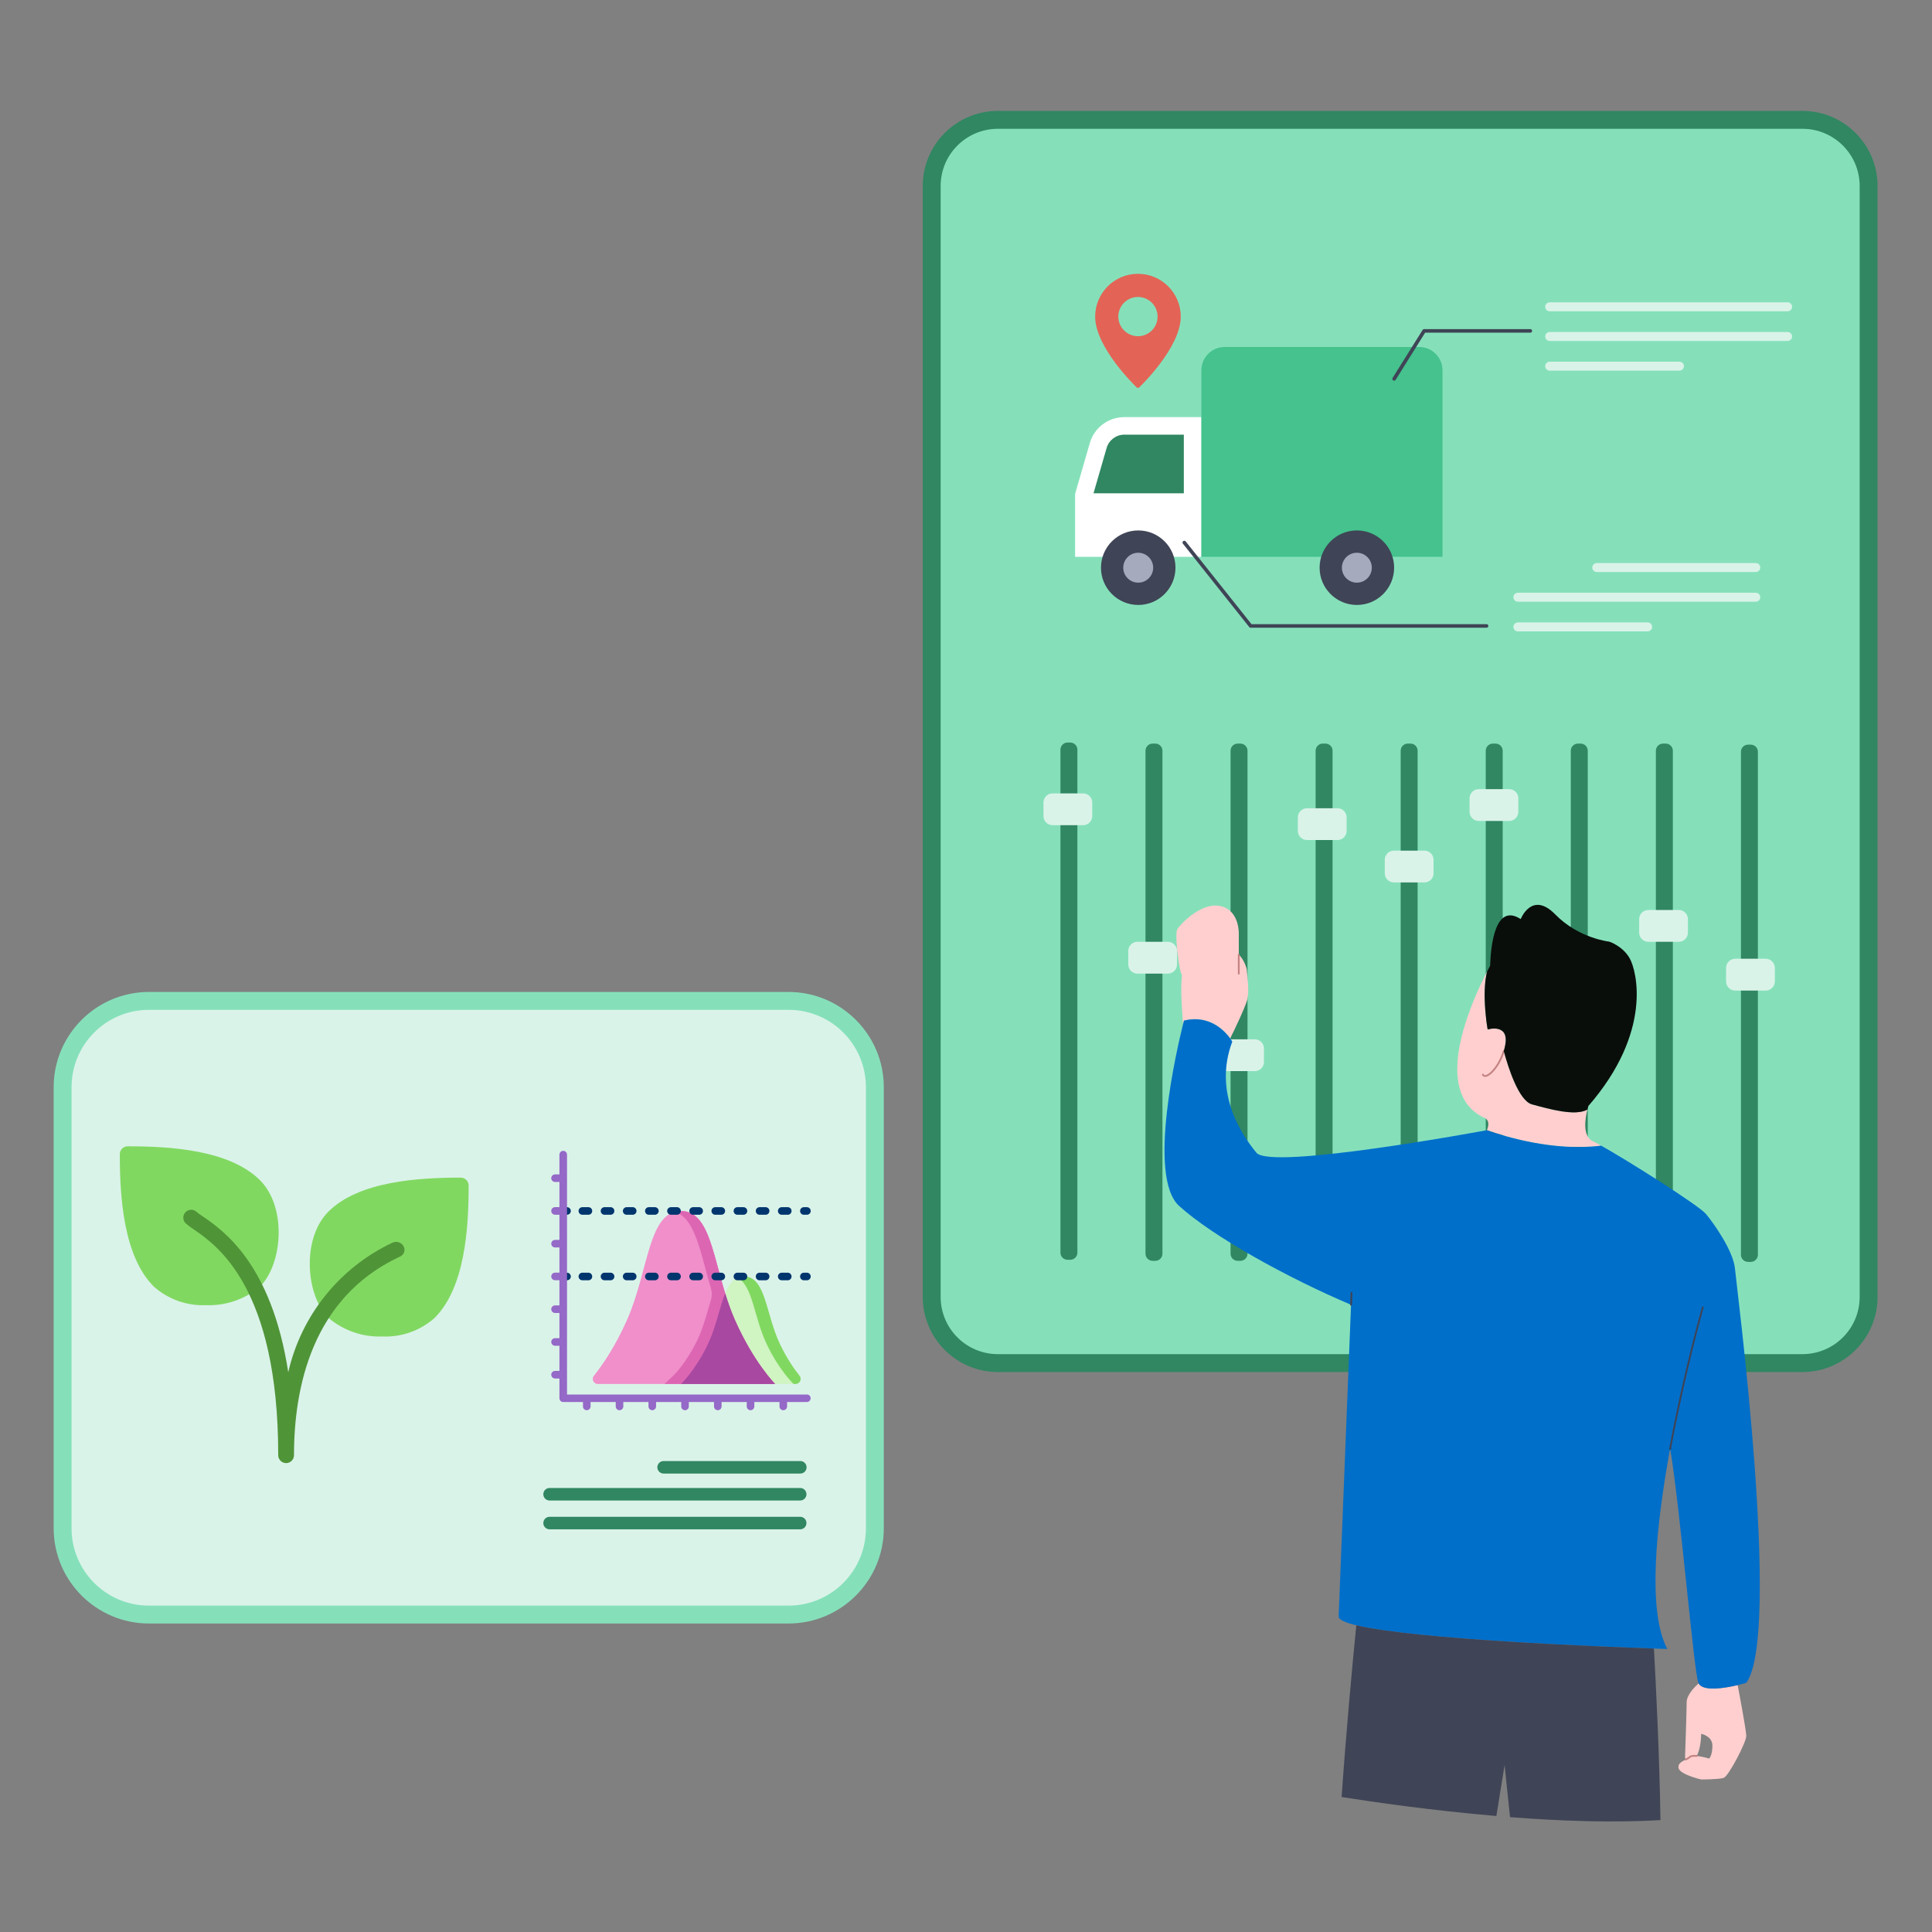 <svg width="1080" height="1080" viewBox="0 0 1080 1080" fill="none" xmlns="http://www.w3.org/2000/svg">
<rect x="0" y="0" width="1080" height="1080" fill="#808080" stroke="none"/>
<g clip-path="url(#clip0_3682_15071)">
<path d="M557.818 761.97C537.418 761.97 520.828 745.38 520.828 724.98V103.99C520.828 83.59 537.418 67 557.818 67H1007.57C1027.97 67 1044.56 83.59 1044.56 103.99V724.98C1044.56 745.38 1027.97 761.97 1007.57 761.97H557.818Z" fill="#85E0BA"/>
<path d="M1007.57 72C1025.24 72 1039.56 86.32 1039.56 103.99V724.98C1039.56 742.65 1025.24 756.97 1007.57 756.97H557.818C540.148 756.97 525.828 742.65 525.828 724.98V103.99C525.828 86.32 540.148 72 557.818 72H1007.57ZM1007.57 62H557.818C534.668 62 515.828 80.84 515.828 103.99V724.98C515.828 748.13 534.668 766.97 557.818 766.97H1007.57C1030.72 766.97 1049.56 748.13 1049.56 724.98V103.99C1049.56 80.84 1030.72 62 1007.57 62Z" fill="#308762"/>
<path d="M628.484 233.172C619.554 233.172 611.694 239.082 609.214 247.662L600.984 276.122V311.272H671.584V233.172H628.484Z" fill="white"/>
<path d="M661.761 275.757V242.977H628.481C623.941 242.977 619.881 246.027 618.621 250.387L611.281 275.757H661.761Z" fill="#308762"/>
<path d="M793.318 193.969C800.518 193.969 806.358 199.809 806.358 207.009V311.269H671.578V207.009C671.578 199.809 677.418 193.969 684.618 193.969H793.318Z" fill="#45C28D"/>
<path d="M615.453 317.346C615.453 305.846 624.773 296.516 636.283 296.516C647.783 296.516 657.103 305.836 657.103 317.346C657.103 328.846 647.783 338.176 636.283 338.176C624.783 338.176 615.453 328.846 615.453 317.346Z" fill="#3F4456"/>
<path d="M627.906 317.352C627.906 312.732 631.656 308.982 636.266 308.992C640.896 308.992 644.636 312.732 644.636 317.352C644.636 321.972 640.886 325.712 636.266 325.712C631.656 325.712 627.906 321.972 627.906 317.352Z" fill="#A5AABC"/>
<path d="M737.664 317.346C737.664 305.846 746.994 296.516 758.494 296.516C769.994 296.516 779.324 305.836 779.324 317.346C779.324 328.846 770.004 338.176 758.494 338.176C746.994 338.166 737.664 328.846 737.664 317.346Z" fill="#3F4456"/>
<path d="M750.125 317.352C750.125 312.732 753.865 308.992 758.485 308.992C763.105 308.992 766.855 312.732 766.855 317.352C766.855 321.972 763.105 325.712 758.485 325.712C753.875 325.712 750.125 321.972 750.125 317.352Z" fill="#A5AABC"/>
<path d="M612.195 176.977C612.195 194.157 634.485 215.667 635.435 216.577C635.815 216.947 636.425 216.947 636.815 216.577C637.765 215.667 660.055 194.157 660.055 176.977C660.035 163.767 649.335 153.067 636.125 153.047C622.915 153.067 612.215 163.767 612.195 176.977ZM625.155 176.977C625.155 170.917 630.065 166.007 636.125 166.007C642.185 166.007 647.095 170.917 647.095 176.977C647.095 183.037 642.185 187.947 636.125 187.947C630.065 187.937 625.155 183.027 625.155 176.977Z" fill="#E36456"/>
<path d="M866.281 171.5H999.271" stroke="#DAF3E9" stroke-width="5" stroke-miterlimit="10" stroke-linecap="round" stroke-linejoin="round"/>
<path d="M866.281 188.094H999.271" stroke="#DAF3E9" stroke-width="5" stroke-miterlimit="10" stroke-linecap="round" stroke-linejoin="round"/>
<path d="M866.281 204.68H938.831" stroke="#DAF3E9" stroke-width="5" stroke-miterlimit="10" stroke-linecap="round" stroke-linejoin="round"/>
<path d="M892.609 317.258H981.489" stroke="#DAF3E9" stroke-width="5" stroke-miterlimit="10" stroke-linecap="round" stroke-linejoin="round"/>
<path d="M848.508 333.852H981.488" stroke="#DAF3E9" stroke-width="5" stroke-miterlimit="10" stroke-linecap="round" stroke-linejoin="round"/>
<path d="M848.508 350.438H921.048" stroke="#DAF3E9" stroke-width="5" stroke-miterlimit="10" stroke-linecap="round" stroke-linejoin="round"/>
<path d="M779.32 211.791L796.11 184.961H855.46" stroke="#3F4456" stroke-width="2" stroke-miterlimit="10" stroke-linecap="round" stroke-linejoin="round"/>
<path d="M662.031 303.289L699.111 349.899H830.991" stroke="#3F4456" stroke-width="2" stroke-miterlimit="10" stroke-linecap="round" stroke-linejoin="round"/>
<path d="M598.269 704.228H596.789C594.579 704.228 592.789 702.438 592.789 700.228V419.078C592.789 416.868 594.579 415.078 596.789 415.078H598.269C600.479 415.078 602.269 416.868 602.269 419.078V700.238C602.269 702.438 600.479 704.228 598.269 704.228Z" fill="#308762"/>
<path d="M645.816 704.822H644.336C642.126 704.822 640.336 703.032 640.336 700.822V419.672C640.336 417.462 642.126 415.672 644.336 415.672H645.816C648.026 415.672 649.816 417.462 649.816 419.672V700.832C649.816 703.032 648.026 704.822 645.816 704.822Z" fill="#308762"/>
<path d="M693.371 704.822H691.891C689.681 704.822 687.891 703.032 687.891 700.822V419.672C687.891 417.462 689.681 415.672 691.891 415.672H693.371C695.581 415.672 697.371 417.462 697.371 419.672V700.832C697.371 703.032 695.581 704.822 693.371 704.822Z" fill="#308762"/>
<path d="M740.917 704.822H739.438C737.227 704.822 735.438 703.032 735.438 700.822V419.672C735.438 417.462 737.227 415.672 739.438 415.672H740.917C743.127 415.672 744.917 417.462 744.917 419.672V700.832C744.917 703.032 743.127 704.822 740.917 704.822Z" fill="#308762"/>
<path d="M788.464 704.822H786.984C784.774 704.822 782.984 703.032 782.984 700.822V419.672C782.984 417.462 784.774 415.672 786.984 415.672H788.464C790.674 415.672 792.464 417.462 792.464 419.672V700.832C792.464 703.032 790.674 704.822 788.464 704.822Z" fill="#308762"/>
<path d="M836.019 704.822H834.539C832.329 704.822 830.539 703.032 830.539 700.822V419.672C830.539 417.462 832.329 415.672 834.539 415.672H836.019C838.229 415.672 840.019 417.462 840.019 419.672V700.832C840.019 703.032 838.229 704.822 836.019 704.822Z" fill="#308762"/>
<path d="M883.566 704.822H882.086C879.876 704.822 878.086 703.032 878.086 700.822V419.672C878.086 417.462 879.876 415.672 882.086 415.672H883.566C885.776 415.672 887.566 417.462 887.566 419.672V700.832C887.566 703.032 885.776 704.822 883.566 704.822Z" fill="#308762"/>
<path d="M931.128 704.822H929.648C927.438 704.822 925.648 703.032 925.648 700.822V419.672C925.648 417.462 927.438 415.672 929.648 415.672H931.128C933.338 415.672 935.128 417.462 935.128 419.672V700.832C935.128 703.032 933.328 704.822 931.128 704.822Z" fill="#308762"/>
<path d="M978.675 705.418H977.195C974.985 705.418 973.195 703.628 973.195 701.418V420.258C973.195 418.048 974.985 416.258 977.195 416.258H978.675C980.885 416.258 982.675 418.048 982.675 420.258V701.418C982.675 703.628 980.885 705.418 978.675 705.418Z" fill="#308762"/>
<path d="M605.445 461.288H588.425C585.595 461.288 583.305 458.998 583.305 456.168V448.628C583.305 445.798 585.595 443.508 588.425 443.508H605.445C608.275 443.508 610.565 445.798 610.565 448.628V456.168C610.565 458.998 608.265 461.288 605.445 461.288Z" fill="#DAF3E9"/>
<path d="M652.851 544.249H635.831C633.001 544.249 630.711 541.959 630.711 539.129V531.589C630.711 528.759 633.001 526.469 635.831 526.469H652.851C655.681 526.469 657.971 528.759 657.971 531.589V539.129C657.971 541.959 655.681 544.249 652.851 544.249Z" fill="#DAF3E9"/>
<path d="M701.437 598.757H684.417C681.587 598.757 679.297 596.467 679.297 593.637V586.097C679.297 583.267 681.587 580.977 684.417 580.977H701.437C704.267 580.977 706.557 583.267 706.557 586.097V593.637C706.557 596.467 704.257 598.757 701.437 598.757Z" fill="#DAF3E9"/>
<path d="M747.648 469.592H730.628C727.798 469.592 725.508 467.303 725.508 464.473V456.932C725.508 454.102 727.798 451.812 730.628 451.812H747.648C750.478 451.812 752.768 454.102 752.768 456.932V464.473C752.768 467.303 750.478 469.592 747.648 469.592Z" fill="#DAF3E9"/>
<path d="M796.242 493.288H779.222C776.392 493.288 774.102 490.998 774.102 488.168V480.628C774.102 477.798 776.392 475.508 779.222 475.508H796.242C799.072 475.508 801.362 477.798 801.362 480.628V488.168C801.362 490.998 799.072 493.288 796.242 493.288Z" fill="#DAF3E9"/>
<path d="M843.64 458.921H826.62C823.79 458.921 821.5 456.631 821.5 453.801V446.261C821.5 443.431 823.79 441.141 826.62 441.141H843.64C846.47 441.141 848.76 443.431 848.76 446.261V453.801C848.76 456.631 846.47 458.921 843.64 458.921Z" fill="#DAF3E9"/>
<path d="M891.046 598.757H874.026C871.196 598.757 868.906 596.467 868.906 593.637V586.097C868.906 583.267 871.196 580.977 874.026 580.977H891.046C893.876 580.977 896.166 583.267 896.166 586.097V593.637C896.166 596.467 893.866 598.757 891.046 598.757Z" fill="#DAF3E9"/>
<path d="M938.445 526.467H921.425C918.595 526.467 916.305 524.178 916.305 521.348V513.807C916.305 510.977 918.595 508.688 921.425 508.688H938.445C941.275 508.688 943.565 510.977 943.565 513.807V521.348C943.565 524.178 941.275 526.467 938.445 526.467Z" fill="#DAF3E9"/>
<path d="M987.038 553.733H970.018C967.188 553.733 964.898 551.443 964.898 548.613V541.073C964.898 538.243 967.188 535.953 970.018 535.953H987.038C989.868 535.953 992.158 538.243 992.158 541.073V548.613C992.158 551.443 989.858 553.733 987.038 553.733Z" fill="#DAF3E9"/>
<path d="M895.077 640.411C868.807 643.761 841.307 635.371 831.177 631.771C833.877 625.471 828.927 624.501 828.927 624.501C800.347 609.981 821.807 561.471 831.367 542.961C827.987 555.291 831.627 575.471 831.627 575.471C831.627 575.471 843.337 571.871 841.537 583.581C841.327 584.951 841.017 586.281 840.627 587.561C843.147 596.871 849.027 615.351 856.397 617.351C866.307 620.051 880.477 624.051 887.357 620.251C886.217 624.701 884.277 635.251 890.627 638.071C891.567 638.501 893.107 639.311 895.077 640.411Z" fill="#FFCFCF"/>
<path d="M971.361 941.98C964.381 943.63 952.011 945.76 949.551 941C947.231 943.09 942.851 947.55 942.851 951.52C942.851 956.92 941.951 982.14 941.951 982.14C941.951 982.14 941.951 982.93 942.361 983.59C940.201 984.71 937.711 985.9 938.341 988.44C939.241 992.04 950.951 994.74 950.951 994.74C950.951 994.74 960.861 994.74 963.561 993.84C966.261 992.94 976.171 974.03 976.171 970.42C976.171 967.56 972.761 949.33 971.361 941.98ZM955.461 983.04C955.461 983.04 951.611 981.89 948.441 981.58C950.951 977.36 950.951 969.2 950.951 969.2C950.951 969.2 957.251 970.43 957.251 975.84C957.251 981.25 955.461 983.04 955.461 983.04Z" fill="#FFCFCF"/>
<path d="M696.966 559.72C695.506 564.12 690.476 575.04 687.676 580.44C684.946 576.7 677.496 568.53 665.346 569.89C664.216 570.02 663.046 570.22 661.846 570.53C661.846 570.53 661.666 571.23 661.346 572.51C661.296 572.03 659.616 553.32 660.666 546.01C660.826 544.89 660.206 544.05 660.056 543.51C658.756 538.94 656.456 521.89 658.256 519.19C660.056 516.49 671.766 503.88 682.576 506.58C693.386 509.28 692.486 522.79 692.486 522.79L692.496 533.7C695.166 535.97 696.986 541.09 696.986 542.39C696.966 543.97 698.766 554.31 696.966 559.72Z" fill="#FFCFCF"/>
<path d="M828.914 600.7C830.504 603.88 837.714 597.23 840.614 587.57" stroke="#C48382" stroke-miterlimit="10" stroke-linecap="round" stroke-linejoin="round"/>
<path d="M887.912 618.258C887.912 618.258 887.662 619.028 887.342 620.258C880.462 624.058 866.292 620.058 856.382 617.358C849.012 615.348 843.132 596.878 840.612 587.568C841.002 586.288 841.312 584.958 841.522 583.588C843.322 571.878 831.612 575.478 831.612 575.478C831.612 575.478 827.972 555.298 831.352 542.968C831.352 542.968 831.352 542.968 831.352 542.958C831.952 541.798 832.502 540.738 833.002 539.828V539.818C833.012 539.448 833.022 539.048 833.042 538.648V538.638C833.462 528.058 835.972 504.598 850.082 513.778C850.082 513.778 856.302 497.758 869.412 511.178C882.512 524.588 899.622 526.388 899.622 526.388C899.622 526.388 907.062 528.778 911.002 535.688C914.932 542.608 923.932 576.828 887.912 618.258Z" fill="#0A0E0B"/>
<path d="M976.173 940.711C976.173 940.711 974.223 941.301 971.353 941.981C964.373 943.631 952.003 945.761 949.543 941.001C949.493 940.911 949.443 940.811 949.403 940.711C946.863 934.501 939.173 842.261 933.623 809.771C925.783 852.391 920.713 900.511 932.033 921.801C932.033 921.801 929.313 921.721 924.543 921.551C895.573 920.561 790.943 916.471 758.173 908.551C752.143 907.091 748.543 905.511 748.303 903.791L755.243 729.391C719.653 714.291 677.933 691.211 659.133 674.121C641.113 657.741 658.103 585.481 661.333 572.531C661.333 572.531 661.333 572.531 661.333 572.521C661.653 571.241 661.833 570.541 661.833 570.541C663.043 570.231 664.213 570.031 665.333 569.901C677.483 568.541 684.933 576.711 687.663 580.451C688.453 581.541 688.853 582.251 688.853 582.251C678.043 611.071 694.253 634.491 702.363 644.401C710.393 654.221 829.073 632.181 831.133 631.791H831.163C841.293 635.381 868.793 643.781 895.063 640.431H895.073C909.933 648.741 949.683 673.851 953.653 678.631C958.153 684.031 968.963 699.351 969.863 709.251C970.763 719.151 995.993 913.691 976.173 940.711Z" fill="#006FCA"/>
<circle cx="933.633" cy="809.758" r="0.5" fill="#0A0E0B"/>
<path d="M755.51 722.734L755.25 729.374" stroke="#3F4456" stroke-miterlimit="10" stroke-linecap="round" stroke-linejoin="round"/>
<path d="M933.633 809.756C941.393 767.596 951.863 730.836 951.863 730.836" stroke="#3F4456" stroke-miterlimit="10" stroke-linecap="round" stroke-linejoin="round"/>
<path d="M942.359 983.589C943.269 983.129 944.119 982.669 944.649 982.139C945.269 981.519 946.759 981.429 948.439 981.579" stroke="#C48382" stroke-miterlimit="10" stroke-linecap="round" stroke-linejoin="round"/>
<path d="M692.487 544.265L692.477 533.695" stroke="#C48382" stroke-miterlimit="10" stroke-linecap="round" stroke-linejoin="round"/>
<path d="M928.207 1017.42C901.947 1019.05 872.197 1017.97 844.117 1015.79L841.077 986.639L836.477 1015.16C800.017 1012.04 767.267 1007.28 749.977 1004.54C752.247 971.389 755.827 931.999 758.187 908.539C790.967 916.459 895.597 920.549 924.557 921.539C925.597 940.259 927.657 980.789 928.207 1017.42Z" fill="#3F4456"/>
<path d="M83.25 902.548C56.64 902.548 35 880.898 35 854.298V607.758C35 581.158 56.64 559.508 83.25 559.508H440.8C467.4 559.508 489.05 581.148 489.05 607.758V854.298C489.05 880.898 467.41 902.548 440.8 902.548H83.25Z" fill="#DAF3E9"/>
<path d="M440.8 564.508C464.69 564.508 484.05 583.868 484.05 607.758V854.298C484.05 878.188 464.69 897.548 440.8 897.548H83.25C59.36 897.548 40 878.178 40 854.298V607.758C40 583.868 59.36 564.508 83.25 564.508H440.8ZM440.8 554.508H83.25C53.89 554.508 30 578.398 30 607.758V854.298C30 883.658 53.89 907.548 83.25 907.548H440.8C470.16 907.548 494.05 883.658 494.05 854.298V607.758C494.05 578.398 470.16 554.508 440.8 554.508Z" fill="#85E0BA"/>
<path d="M307.219 835.289H447.309" stroke="#308762" stroke-width="7" stroke-miterlimit="10" stroke-linecap="round" stroke-linejoin="round"/>
<path d="M307.219 851.398H447.309" stroke="#308762" stroke-width="7" stroke-miterlimit="10" stroke-linecap="round" stroke-linejoin="round"/>
<path d="M370.961 820.227H447.381" stroke="#308762" stroke-width="7" stroke-miterlimit="10" stroke-linecap="round" stroke-linejoin="round"/>
<path d="M145.369 659.781C128.329 642.751 94.989 640.781 71.399 640.781C68.949 640.781 66.969 642.761 66.969 645.211C66.969 668.811 68.939 702.151 85.969 719.191C93.969 726.311 104.419 730.041 115.109 729.601C126.139 730.031 136.929 726.321 145.359 719.191C158.059 706.491 160.389 674.801 145.369 659.781Z" fill="#81D861"/>
<path d="M257.558 658.305C233.958 658.305 200.618 660.275 183.578 677.305C168.528 692.355 170.888 724.005 183.578 736.695C192.008 743.825 202.808 747.535 213.838 747.105C224.538 747.555 234.988 743.815 242.978 736.695C260.018 719.655 261.978 686.315 261.978 662.715C261.978 660.275 259.998 658.305 257.558 658.305Z" fill="#81D861"/>
<path d="M159.956 817.893C157.506 817.893 155.526 815.913 155.526 813.463C155.526 719.553 121.086 695.983 108.126 687.123C106.566 686.123 105.086 685.003 103.696 683.763C101.996 682.003 102.046 679.203 103.806 677.503C105.526 675.843 108.246 675.843 109.956 677.503C110.956 678.353 112.016 679.123 113.126 679.813C124.636 687.683 151.756 706.233 161.136 767.093C168.386 735.273 189.866 708.563 219.386 694.663C221.646 693.603 224.346 694.453 225.586 696.623C226.706 698.593 226.016 701.103 224.036 702.223C223.966 702.263 223.886 702.303 223.806 702.343L223.086 702.683C174.536 725.503 164.346 775.523 164.346 813.463C164.356 815.903 162.386 817.873 159.956 817.893Z" fill="#509438"/>
<path d="M433.327 773.66C433.327 773.66 421.307 761.64 410.717 737.6C398.717 710.36 398.987 676.93 380.667 676.93C362.347 676.93 362.617 710.36 350.617 737.6C343.817 753.05 336.417 763.53 331.997 769.05C330.507 770.91 331.827 773.66 334.207 773.66H433.327Z" fill="#F08FCA"/>
<path d="M444.744 773.655C447.124 773.655 448.444 770.905 446.954 769.055C443.984 765.355 439.824 759.425 435.954 751.255C427.934 734.335 428.114 713.555 415.864 713.555C403.624 713.555 403.794 734.325 395.774 751.255C388.694 766.195 380.664 773.655 380.664 773.655H444.744Z" fill="#D0F4C2"/>
<path d="M435.958 751.255C427.938 734.335 428.118 713.555 415.868 713.555C414.478 713.555 413.248 713.825 412.148 714.325C420.738 718.225 421.408 736.245 428.518 751.245C435.598 766.185 443.628 773.645 443.628 773.645H444.738C447.118 773.645 448.438 770.895 446.948 769.045C443.988 765.355 439.828 759.415 435.958 751.255Z" fill="#81D861"/>
<path d="M410.714 737.6C398.714 710.36 398.984 676.93 380.664 676.93C379.384 676.93 378.194 677.1 377.084 677.41C388.564 680.65 391.454 699.94 397.424 720.28C398.054 722.42 398.034 724.7 397.374 726.83C396.844 728.53 396.334 730.29 395.814 732.09C394.214 737.62 392.564 743.33 390.084 748.55C383.684 762.05 376.424 768.99 376.374 769.04L371.414 773.65H426.164H430.454H433.314C433.324 773.66 421.304 761.64 410.714 737.6Z" fill="#DD66B3"/>
<path d="M405.384 722.969C402.284 730.559 400.384 741.539 395.774 751.259C388.694 766.199 380.664 773.659 380.664 773.659H433.324C433.324 773.659 421.304 761.639 410.714 737.599C408.624 732.839 406.894 727.899 405.384 722.969Z" fill="#A848A1"/>
<path d="M316.969 679.06H314.839C313.669 679.06 312.719 678.11 312.719 676.94C312.719 675.77 313.669 674.82 314.839 674.82H316.969C318.139 674.82 319.089 675.77 319.089 676.94C319.099 678.1 318.149 679.06 316.969 679.06Z" fill="#00356D"/>
<path d="M440.37 679.06H436.99C435.82 679.06 434.87 678.11 434.87 676.94C434.87 675.77 435.82 674.82 436.99 674.82H440.37C441.54 674.82 442.49 675.77 442.49 676.94C442.49 678.1 441.54 679.06 440.37 679.06ZM427.99 679.06H424.61C423.44 679.06 422.49 678.11 422.49 676.94C422.49 675.77 423.44 674.82 424.61 674.82H427.99C429.16 674.82 430.11 675.77 430.11 676.94C430.11 678.1 429.16 679.06 427.99 679.06ZM415.6 679.06H412.22C411.05 679.06 410.1 678.11 410.1 676.94C410.1 675.77 411.05 674.82 412.22 674.82H415.6C416.77 674.82 417.72 675.77 417.72 676.94C417.73 678.1 416.78 679.06 415.6 679.06ZM403.22 679.06H399.84C398.67 679.06 397.72 678.11 397.72 676.94C397.72 675.77 398.67 674.82 399.84 674.82H403.22C404.39 674.82 405.34 675.77 405.34 676.94C405.35 678.1 404.4 679.06 403.22 679.06ZM390.84 679.06H387.46C386.29 679.06 385.34 678.11 385.34 676.94C385.34 675.77 386.29 674.82 387.46 674.82H390.84C392.01 674.82 392.96 675.77 392.96 676.94C392.97 678.1 392.01 679.06 390.84 679.06ZM378.46 679.06H375.08C373.91 679.06 372.96 678.11 372.96 676.94C372.96 675.77 373.91 674.82 375.08 674.82H378.46C379.63 674.82 380.58 675.77 380.58 676.94C380.58 678.1 379.63 679.06 378.46 679.06ZM366.08 679.06H362.7C361.53 679.06 360.58 678.11 360.58 676.94C360.58 675.77 361.53 674.82 362.7 674.82H366.08C367.25 674.82 368.2 675.77 368.2 676.94C368.2 678.1 367.25 679.06 366.08 679.06ZM353.69 679.06H350.31C349.14 679.06 348.19 678.11 348.19 676.94C348.19 675.77 349.14 674.82 350.31 674.82H353.69C354.86 674.82 355.81 675.77 355.81 676.94C355.82 678.1 354.87 679.06 353.69 679.06ZM341.31 679.06H337.93C336.76 679.06 335.81 678.11 335.81 676.94C335.81 675.77 336.76 674.82 337.93 674.82H341.31C342.48 674.82 343.43 675.77 343.43 676.94C343.44 678.1 342.49 679.06 341.31 679.06ZM328.93 679.06H325.55C324.38 679.06 323.43 678.11 323.43 676.94C323.43 675.77 324.38 674.82 325.55 674.82H328.93C330.1 674.82 331.05 675.77 331.05 676.94C331.06 678.1 330.1 679.06 328.93 679.06Z" fill="#00356D"/>
<path d="M451.07 679.06H449.37C448.2 679.06 447.25 678.11 447.25 676.94C447.25 675.77 448.2 674.82 449.37 674.82H451.07C452.24 674.82 453.19 675.77 453.19 676.94C453.2 678.1 452.25 679.06 451.07 679.06Z" fill="#00356D"/>
<path d="M316.969 715.685H314.839C313.669 715.685 312.719 714.735 312.719 713.565C312.719 712.395 313.669 711.445 314.839 711.445H316.969C318.139 711.445 319.089 712.395 319.089 713.565C319.099 714.735 318.149 715.685 316.969 715.685Z" fill="#00356D"/>
<path d="M440.37 715.685H436.99C435.82 715.685 434.87 714.735 434.87 713.565C434.87 712.395 435.82 711.445 436.99 711.445H440.37C441.54 711.445 442.49 712.395 442.49 713.565C442.49 714.735 441.54 715.685 440.37 715.685ZM427.99 715.685H424.61C423.44 715.685 422.49 714.735 422.49 713.565C422.49 712.395 423.44 711.445 424.61 711.445H427.99C429.16 711.445 430.11 712.395 430.11 713.565C430.11 714.735 429.16 715.685 427.99 715.685ZM415.6 715.685H412.22C411.05 715.685 410.1 714.735 410.1 713.565C410.1 712.395 411.05 711.445 412.22 711.445H415.6C416.77 711.445 417.72 712.395 417.72 713.565C417.73 714.735 416.78 715.685 415.6 715.685ZM403.22 715.685H399.84C398.67 715.685 397.72 714.735 397.72 713.565C397.72 712.395 398.67 711.445 399.84 711.445H403.22C404.39 711.445 405.34 712.395 405.34 713.565C405.35 714.735 404.4 715.685 403.22 715.685ZM390.84 715.685H387.46C386.29 715.685 385.34 714.735 385.34 713.565C385.34 712.395 386.29 711.445 387.46 711.445H390.84C392.01 711.445 392.96 712.395 392.96 713.565C392.97 714.735 392.01 715.685 390.84 715.685ZM378.46 715.685H375.08C373.91 715.685 372.96 714.735 372.96 713.565C372.96 712.395 373.91 711.445 375.08 711.445H378.46C379.63 711.445 380.58 712.395 380.58 713.565C380.58 714.735 379.63 715.685 378.46 715.685ZM366.08 715.685H362.7C361.53 715.685 360.58 714.735 360.58 713.565C360.58 712.395 361.53 711.445 362.7 711.445H366.08C367.25 711.445 368.2 712.395 368.2 713.565C368.2 714.735 367.25 715.685 366.08 715.685ZM353.69 715.685H350.31C349.14 715.685 348.19 714.735 348.19 713.565C348.19 712.395 349.14 711.445 350.31 711.445H353.69C354.86 711.445 355.81 712.395 355.81 713.565C355.82 714.735 354.87 715.685 353.69 715.685ZM341.31 715.685H337.93C336.76 715.685 335.81 714.735 335.81 713.565C335.81 712.395 336.76 711.445 337.93 711.445H341.31C342.48 711.445 343.43 712.395 343.43 713.565C343.44 714.735 342.49 715.685 341.31 715.685ZM328.93 715.685H325.55C324.38 715.685 323.43 714.735 323.43 713.565C323.43 712.395 324.38 711.445 325.55 711.445H328.93C330.1 711.445 331.05 712.395 331.05 713.565C331.06 714.735 330.1 715.685 328.93 715.685Z" fill="#00356D"/>
<path d="M451.07 715.685H449.37C448.2 715.685 447.25 714.735 447.25 713.565C447.25 712.395 448.2 711.445 449.37 711.445H451.07C452.24 711.445 453.19 712.395 453.19 713.565C453.2 714.735 452.25 715.685 451.07 715.685Z" fill="#00356D"/>
<path d="M451.066 779.548H316.966V645.448C316.966 644.278 316.016 643.328 314.846 643.328C313.676 643.328 312.726 644.278 312.726 645.448V656.488H310.276C309.106 656.488 308.156 657.438 308.156 658.608C308.156 659.778 309.106 660.728 310.276 660.728H312.726V674.798H310.276C309.106 674.798 308.156 675.748 308.156 676.918C308.156 678.088 309.106 679.038 310.276 679.038H312.726V693.108H310.276C309.106 693.108 308.156 694.058 308.156 695.228C308.156 696.398 309.106 697.348 310.276 697.348H312.726V711.418H310.276C309.106 711.418 308.156 712.368 308.156 713.538C308.156 714.708 309.106 715.658 310.276 715.658H312.726V729.728H310.276C309.106 729.728 308.156 730.678 308.156 731.848C308.156 733.018 309.106 733.968 310.276 733.968H312.726V748.038H310.276C309.106 748.038 308.156 748.988 308.156 750.158C308.156 751.328 309.106 752.278 310.276 752.278H312.726V766.348H310.276C309.106 766.348 308.156 767.298 308.156 768.468C308.156 769.638 309.106 770.588 310.276 770.588H312.726V781.628C312.726 782.798 313.676 783.748 314.846 783.748H325.886V786.198C325.886 787.368 326.836 788.318 328.006 788.318C329.176 788.318 330.126 787.368 330.126 786.198V783.748H344.196V786.198C344.196 787.368 345.146 788.318 346.316 788.318C347.486 788.318 348.436 787.368 348.436 786.198V783.748H362.506V786.198C362.506 787.368 363.456 788.318 364.626 788.318C365.796 788.318 366.746 787.368 366.746 786.198V783.748H380.816V786.198C380.816 787.368 381.766 788.318 382.936 788.318C384.106 788.318 385.056 787.368 385.056 786.198V783.748H399.126V786.198C399.126 787.368 400.076 788.318 401.246 788.318C402.416 788.318 403.366 787.368 403.366 786.198V783.748H417.436V786.198C417.436 787.368 418.386 788.318 419.556 788.318C420.726 788.318 421.676 787.368 421.676 786.198V783.748H435.746V786.198C435.746 787.368 436.696 788.318 437.866 788.318C439.036 788.318 439.986 787.368 439.986 786.198V783.748H451.026C452.196 783.748 453.146 782.798 453.146 781.628C453.146 780.458 452.246 779.548 451.066 779.548Z" fill="#9469C7"/>
</g>
<defs>
<clipPath id="clip0_3682_15071">
<rect width="1019.56" height="956.2" fill="white" transform="translate(30 62)"/>
</clipPath>
</defs>
</svg>
